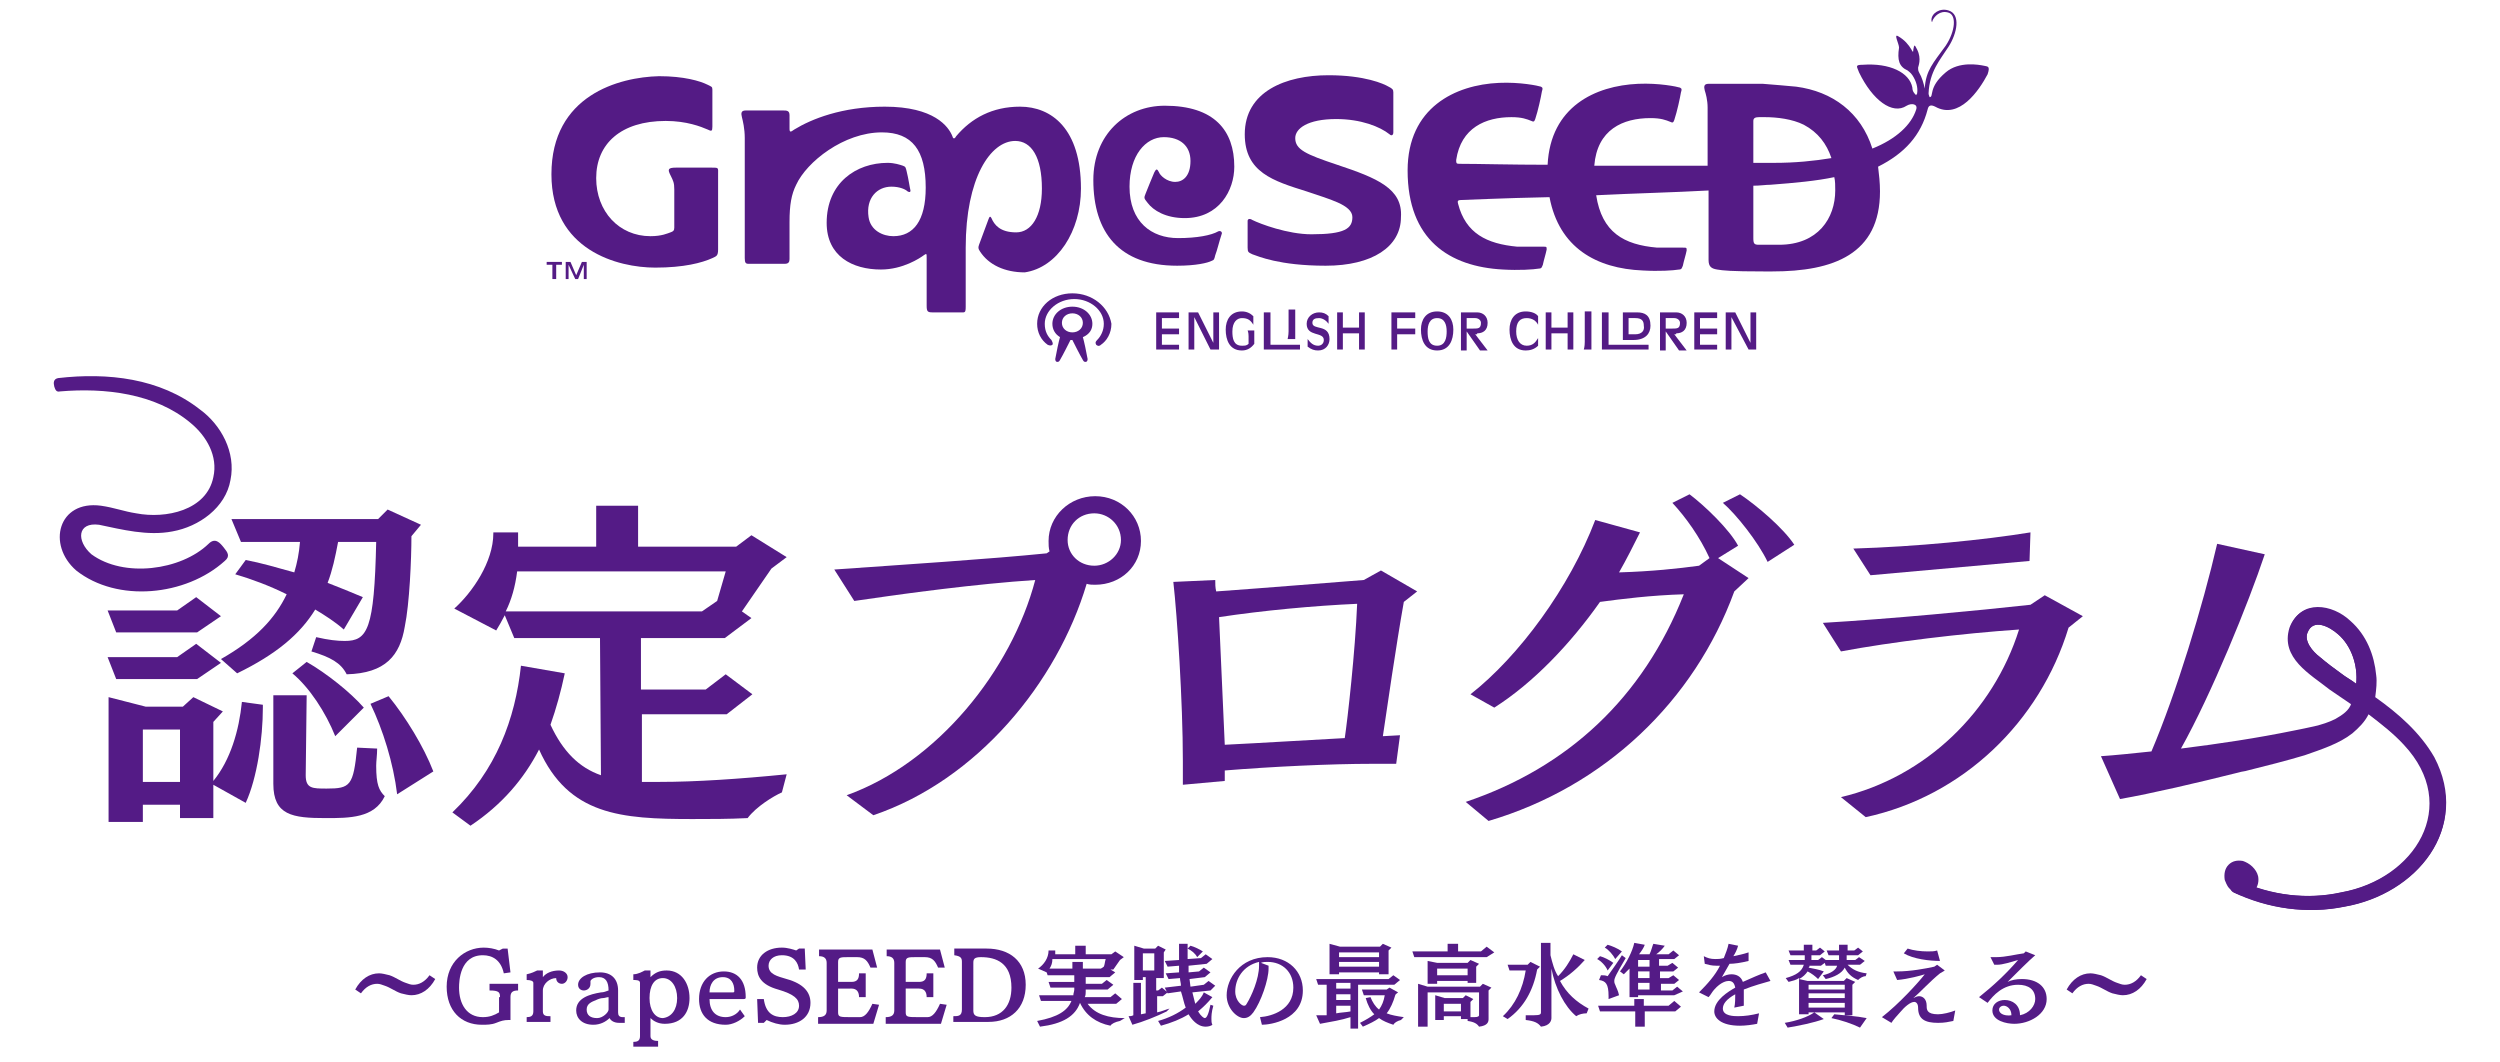 <?xml version="1.0" encoding="utf-8"?>
<!-- Generator: Adobe Illustrator 28.1.0, SVG Export Plug-In . SVG Version: 6.00 Build 0)  -->
<svg version="1.1" id="レイヤー_1" xmlns="http://www.w3.org/2000/svg" xmlns:xlink="http://www.w3.org/1999/xlink" x="0px"
	 y="0px" viewBox="0 0 262.5 111.5" style="enable-background:new 0 0 262.5 111.5;" xml:space="preserve">
<style type="text/css">
	.st0{fill:#541B86;}
	.st1{fill:#541B85;}
</style>
<g>
	<g>
		<path class="st0" d="M82.1,83.2c-0.9,0.4-2.7,1.5-3.6,2.7C76.5,86,74.6,86,72.7,86c-7.5,0-13-0.4-16.1-7.3c-1.6,3.1-3.9,5.8-7.2,8
			l-1.9-1.4c4.6-4.4,6.6-9.8,7.2-15.4l4.6,0.8c-0.4,1.9-0.9,3.7-1.5,5.4c1.3,2.8,3,4.5,5.3,5.3L63,67L54,67L53,64.6
			c-0.3,0.6-0.6,1.1-0.9,1.6l-4.4-2.3c1.9-1.7,4.1-4.9,4.1-7.9l0-0.1l2.6,0c0,0.5,0,1,0,1.5l8.2,0l0-4.3l4.4,0l0,4.3l10.3,0l1.6-1.2
			l3.7,2.3l-1.6,1.2l-3.1,4.5l1,0.7L76.1,67l-8.8,0l0,5.4l6.8,0l2.1-1.6l2.8,2.1l-2.7,2.1l-8.9,0l0,7.1c0.6,0,1.2,0,1.9,0
			c3.7,0,8.3-0.3,13.3-0.8L82.1,83.2z M75.3,63.1c0.3-1,0.6-2.1,0.9-3.1l-21.9,0c-0.2,1.6-0.6,3-1.2,4.2l20.6,0L75.3,63.1z"/>
		<path class="st0" d="M88.9,83.5c9.5-3.4,17.3-13.1,19.8-22.6c-6.1,0.4-13.6,1.4-19,2.2l-2.1-3.3c7.1-0.5,16.4-1.1,22.3-1.7
			l0.3-0.2c-0.1-0.4-0.1-0.7-0.1-1.1c0-2.6,2.2-4.7,4.9-4.7c2.7,0,4.8,2.1,4.8,4.7c0,2.6-2.1,4.6-4.8,4.6c-0.3,0-0.6,0-0.9-0.1
			c-3.1,10.4-11.5,20.6-22.4,24.3L88.9,83.5z M114.9,53.9c-1.6,0-2.8,1.2-2.8,2.8c0,1.5,1.2,2.7,2.8,2.7c1.5,0,2.8-1.2,2.8-2.7
			C117.7,55.1,116.4,53.9,114.9,53.9z"/>
		<path class="st0" d="M146.6,80.2c-0.7,0-1.6,0-2.5,0c-4.4,0-10.6,0.3-15.5,0.7c0,0.4,0,0.8,0,1.1l-4.4,0.4c0-0.8,0-1.6,0-2.5
			c0-6.2-0.6-15.3-1-18.8l4.4-0.2c0,0.4,0,0.8,0.1,1.2c5.6-0.4,11.6-0.9,15.5-1.2l1.8-1l3.8,2.2l-1.4,1.1
			c-0.8,4.5-1.8,11.4-2.2,14.1l1.8-0.1L146.6,80.2z M128.6,78.2c4.1-0.2,8.8-0.5,12.6-0.7c0.3-2,1.1-9.1,1.3-14.1
			c-4.5,0.2-9.9,0.7-14.5,1.4L128.6,78.2z"/>
		<path class="st0" d="M182.1,62.1c-4.2,11.5-13.6,20.5-25.8,24.1l-2.4-2c10.7-3.6,18.6-10.9,22.9-21.8c-3.4,0.1-6.6,0.5-8.8,0.8
			c-3.1,4.4-7,8.5-11.1,11.1l-2.5-1.4c5.1-4,10.4-11.2,13.1-18.3l4.7,1.3c-0.7,1.4-1.4,2.8-2.2,4.2c3.4-0.1,6.2-0.4,8.4-0.7l1.1-0.8
			c-1-2.2-2.5-4.3-3.9-5.8l1.8-0.9c1.6,1.2,4.2,3.7,5.1,5.4l-2.1,1.3l3.2,2.1L182.1,62.1z M185.6,59c-1-2.1-3.3-5-4.7-6.2l1.8-0.9
			c1.8,1.2,4.6,3.6,5.7,5.3L185.6,59z"/>
		<path class="st0" d="M217.2,65.9c-3,9.9-11.1,17.7-21.3,19.9l-2.6-2.1c8.9-2.1,16-9,18.7-17.6c-5.9,0.4-13.4,1.3-18.7,2.3l-1.9-3
			c6.9-0.4,16.4-1.3,21.8-1.9l1.5-1l4,2.2L217.2,65.9z M213.1,58.9c-4.4,0.4-11.1,1-16.7,1.5l-1.8-2.8c6.6-0.2,13.7-0.9,18.6-1.7
			L213.1,58.9z"/>
	</g>
	<g>
		<path class="st0" d="M20.7,71.3l-8.5,0L11.3,69l7.3,0l2-1.4l2.6,2L20.7,71.3z M20.7,66.4l-8.5,0l-0.9-2.3l7.3,0l2-1.4l2.6,2
			L20.7,66.4z M22.4,82.4l0,3.5l-3.5,0l0-1.4l-3.9,0l0,1.8l-3.6,0l0-13.1l3.9,1l3.9,0l1.1-1l3.1,1.5l-1,1.1l0,6.2
			c1.8-2.2,2.7-5.3,3-8.3l2.2,0.3v0.3c0,3.2-0.6,7.4-1.8,10L22.4,82.4z M18.9,76.6l-3.9,0l0,5.5l3.9,0L18.9,76.6z M33.2,66.9
			c1.3,0.3,2.2,0.4,3,0.4c2.4,0,3.1-1.2,3.3-10.4l-4,0c-0.3,1.6-0.6,3-1.1,4.3c1.3,0.5,2.5,1,3.7,1.5l-2,3.4c-0.9-0.8-2-1.5-3-2.1
			c-1.6,2.6-4.1,4.7-8.2,6.7l-1.7-1.5c3.7-2.1,5.7-4.3,6.9-6.8c-1.8-0.9-3.7-1.6-5.4-2.1l1.1-1.5c1.6,0.3,3.3,0.8,5.1,1.3
			c0.3-1,0.5-2,0.6-3.2l-6.2,0l-1-2.4l15.4,0l1-1l3.5,1.6l-1,1.2c0,2.4-0.2,7.1-0.7,9.5c-0.5,3-2,4.9-6.1,5
			c-0.6-1.2-1.7-1.8-3.7-2.4L33.2,66.9z M39.6,78.6c0,0.7-0.1,1.3-0.1,1.8c0,2,0.3,2.6,0.9,3.2c-1.1,2.3-3.7,2.3-6.2,2.3
			c-3.5,0-5.5-0.3-5.5-3.6l0-9.3l3.5,0l-0.1,8.4c0,1.4,0.7,1.4,2.2,1.4c2.5,0,2.8-0.3,3.2-4.3L39.6,78.6z M35.2,77.3
			c-1-2.5-2.7-5.1-4.5-6.6l1.5-1.2c2.1,1.2,4.6,3.2,6,4.8L35.2,77.3z M41.7,83.4c-0.4-3.3-1.5-6.8-2.8-9.5l1.9-0.8
			c1.8,2.2,3.7,5.3,4.7,7.9L41.7,83.4z"/>
	</g>
	<g>
		<path class="st1" d="M112.6,30.8c-2.1,0-3.7,1.4-3.7,3.2c0,0.9,0.4,1.7,1.1,2.2c0.2,0.1,0.4,0.1,0.5,0c0.1-0.1,0-0.3-0.1-0.5
			c-0.4-0.4-0.7-0.9-0.7-1.7c0-1.4,1.4-2.6,3.1-2.6c1.7,0,3.1,1.2,3.1,2.6c0,0.7-0.3,1.3-0.7,1.7c-0.2,0.2-0.2,0.3-0.1,0.5
			c0.1,0.1,0.3,0.2,0.5,0c0.6-0.4,1.1-1.2,1.1-2.2C116.4,32.2,114.7,30.8,112.6,30.8z"/>
		<path class="st1" d="M114.7,34c0-1-0.9-1.8-2.1-1.8c-1.2,0-2.1,0.8-2.1,1.8c0,0.6,0.3,1.1,0.8,1.4c-0.1,0.3-0.4,1.7-0.5,2.3
			c0,0.2,0.1,0.3,0.2,0.3c0.1,0,0.2,0,0.3-0.2c0.3-0.5,1-1.9,1.1-2.1c0,0,0.1,0,0.1,0c0,0,0.1,0,0.1,0c0.1,0.2,0.8,1.6,1.1,2.1
			c0.1,0.2,0.2,0.2,0.3,0.2c0.1,0,0.2-0.1,0.2-0.3c-0.1-0.6-0.4-2-0.5-2.3C114.4,35.1,114.7,34.6,114.7,34z M112.6,34.9
			c-0.6,0-1.1-0.4-1.1-1s0.5-1,1.1-1c0.6,0,1.1,0.4,1.1,1S113.2,34.9,112.6,34.9z"/>
		<polygon class="st1" points="146.1,36.7 146.7,36.7 146.7,35.1 148.6,35.1 148.6,34.5 146.7,34.5 146.7,33.4 148.6,33.4 
			148.6,32.8 146.1,32.8 		"/>
		<path class="st1" d="M150.9,32.7c-1.2,0-1.7,0.9-1.7,1.9c0,1.1,0.4,2.2,1.7,2.2c1.3,0,1.7-1.1,1.7-2.2
			C152.6,33.6,152.1,32.7,150.9,32.7z M150.9,36.3c-0.9,0-1-0.8-1-1.5c0-0.7,0.2-1.4,1-1.4c0.8,0,1,0.7,1,1.4
			C151.9,35.4,151.8,36.3,150.9,36.3z"/>
		<path class="st1" d="M155.1,35c0.6,0,1.1-0.3,1.1-1.1c0-0.7-0.5-1.1-1.1-1.1h-1.7v4h0.6v-2h0l1.4,2h0.8l-1.3-1.7H155.1z M154,34.6
			v-1.2h0.9c0.3,0,0.6,0.2,0.6,0.5c0,0.6-0.3,0.6-0.8,0.6H154z"/>
		<polygon class="st1" points="133.4,32.8 132.7,32.8 132.7,36.7 136.5,36.7 136.5,36.2 133.4,36.2 		"/>
		<polygon class="st1" points="121.4,36.7 123.8,36.7 123.8,36.2 122,36.2 122,35.1 123.8,35.1 123.8,34.5 122,34.5 122,33.4 
			123.8,33.4 123.8,32.8 121.4,32.8 		"/>
		<polygon class="st1" points="127.4,36 127.4,36 125.8,32.8 124.8,32.8 124.8,36.7 125.4,36.7 125.4,33.3 125.4,33.3 127.1,36.7 
			128,36.7 128,32.8 127.4,32.8 		"/>
		<path class="st1" d="M131.1,35.3c0,0.3,0,0.8,0,0.8c-0.2,0.2-0.4,0.2-0.7,0.2c-0.9,0-1-0.8-1-1.5c0-1,0.5-1.4,1-1.4
			c0.6,0,0.9,0.2,1.2,0.7v-0.9c-0.3-0.3-0.7-0.5-1.2-0.5c-1.2,0-1.7,0.9-1.7,1.9c0,1.1,0.4,2.2,1.7,2.2c0.6,0,1-0.3,1.3-0.7v-1.4
			H131C131,34.7,131.1,34.9,131.1,35.3z"/>
		<path class="st1" d="M135.3,32.4c0,0,0,2,0,2.4c0,0.4-0.1,0.8-0.1,0.8h0.8v-3.1H135.3z"/>
		<path class="st1" d="M137.8,33.9c0-0.4,0.3-0.5,0.7-0.5c0.4,0,0.8,0.3,1,0.6v-0.8c-0.3-0.3-0.6-0.4-1-0.4c-0.7,0-1.3,0.5-1.3,1.2
			c0,1.4,1.8,0.8,1.8,1.7c0,0.4-0.3,0.6-0.6,0.6c-0.5,0-0.8-0.3-1.1-0.7v0.8c0.4,0.3,0.7,0.4,1.1,0.4c0.8,0,1.2-0.6,1.2-1.2
			C139.6,34,137.8,34.7,137.8,33.9z"/>
		<polygon class="st1" points="142.7,34.4 141,34.4 141,32.8 140.4,32.8 140.4,36.7 141,36.7 141,35 142.7,35 142.7,36.7 
			143.3,36.7 143.3,32.8 142.7,32.8 		"/>
		<path class="st1" d="M166.4,35.9c0,0.5-0.1,0.8-0.1,0.8h0.8v-4h-0.7C166.4,32.8,166.4,35.4,166.4,35.9z"/>
		<path class="st1" d="M158.5,34.6c0,1.1,0.4,2.2,1.7,2.2c0.4,0,0.9-0.1,1.3-0.5v-0.8c-0.3,0.5-0.6,0.8-1.2,0.8
			c-0.7,0-1.1-0.6-1.1-1.5c0-1,0.4-1.4,1.1-1.4c0.6,0,1,0.3,1.2,0.7l0,0v-0.9c-0.2-0.3-0.7-0.5-1.3-0.5
			C159,32.7,158.5,33.6,158.5,34.6z"/>
		<polygon class="st1" points="164.6,34.4 162.9,34.4 162.9,32.8 162.3,32.8 162.3,36.7 162.9,36.7 162.9,35 164.6,35 164.6,36.7 
			165.2,36.7 165.2,32.8 164.6,32.8 		"/>
		<path class="st1" d="M176,35c0.6,0,1.1-0.3,1.1-1.1c0-0.7-0.5-1.1-1.1-1.1h-1.7v4h0.6v-2h0l1.4,2h0.8l-1.3-1.7H176z M174.9,34.6
			v-1.2h0.9c0.3,0,0.6,0.2,0.6,0.5c0,0.6-0.3,0.6-0.8,0.6H174.9z"/>
		<polygon class="st1" points="177.9,36.7 180.3,36.7 180.3,36.2 178.5,36.2 178.5,35.1 180.3,35.1 180.3,34.5 178.5,34.5 
			178.5,33.4 180.3,33.4 180.3,32.8 177.9,32.8 		"/>
		<polygon class="st1" points="183.8,36 183.8,36 182.2,32.8 181.2,32.8 181.2,36.7 181.8,36.7 181.8,33.3 181.8,33.3 183.6,36.7 
			184.4,36.7 184.4,32.8 183.8,32.8 		"/>
		<polygon class="st1" points="168.9,32.8 168.2,32.8 168.2,36.7 173.1,36.7 173.1,36.2 168.9,36.2 		"/>
		<path class="st1" d="M171.9,32.8h-1.5v2.9h1.1c1.3,0,1.8-0.7,1.8-1.5C173.3,33.1,172.7,32.8,171.9,32.8z M171.7,35.1H171v-1.7h0.7
			c0.7,0,0.9,0.3,0.9,0.8C172.7,34.7,172.4,35.1,171.7,35.1z"/>
		<polygon class="st1" points="57.4,27.8 58,27.8 58,29.3 58.4,29.3 58.4,27.8 59,27.8 59,27.5 57.4,27.5 		"/>
		<polygon class="st1" points="60.5,28.9 59.9,27.5 59.4,27.5 59.4,29.3 59.7,29.3 59.7,27.8 59.7,27.8 60.4,29.3 60.7,29.3 
			61.3,27.8 61.3,27.8 61.3,29.3 61.6,29.3 61.6,27.5 61.1,27.5 		"/>
		<path class="st1" d="M140.4,17.3c-3.3-1.1-4.4-1.6-4.4-2.8c0-1,1.3-2,4.3-2c2.6,0,4.6,0.8,5.6,1.6c0.2,0.2,0.4,0.1,0.4-0.2
			c0-0.6,0-3.6,0-4.2c0-0.3-0.1-0.4-0.5-0.6c-0.5-0.3-2.5-1.2-6.3-1.2c-4.5,0-8.8,1.7-8.8,6.2c0,4,3,4.9,6.5,6
			c2.3,0.8,4.8,1.4,4.8,2.7c0,1.2-0.8,1.8-4.3,1.8c-2.5,0-5.4-1.1-6.2-1.5c-0.3-0.2-0.5-0.1-0.5,0.1c0,1.2,0,1.8,0,2.8
			c0,0.5,0.1,0.5,0.5,0.7c0.6,0.2,2.8,1.2,7.7,1.2c4.9,0,7.9-2,7.9-5.1C147.3,19.8,144.6,18.7,140.4,17.3z"/>
		<path class="st1" d="M208.3,6.9c-0.5-0.1-2.6-0.5-4,0.7c-1.9,1.6-1.2,2.6-1.7,2.6c0-0.1-0.1-0.2-0.1-0.4c0.1-2.3,1.2-3.5,2.1-4.9
			c0.9-1.4,1.3-3.4,0-3.8c-0.9-0.3-1.8,0.3-1.8,1c0,0.2,0.1,0.3,0.1,0.1c0.2-0.5,0.8-1.1,1.6-0.9c1,0.2,0.8,2-0.2,3.5
			c-1.3,1.8-2.1,2.6-2.2,4.5c-0.1-0.5-0.3-1.2-0.6-1.7c-0.1-0.2-0.1-0.3-0.1-0.5c0-0.1,0.4-0.9-0.1-1.9c-0.3-0.6-0.3-0.5-0.4,0
			c0,0.4-0.1,0.2-0.2,0c-0.3-0.5-0.7-1-1.4-1.4c-0.5-0.3,0.1,0.8,0.1,1.2c-0.2,1.3,0,2,0.9,2.4c0.1,0.1,0.3,0.2,0.5,0.5
			c0.4,0.6,0.6,1.3,0.5,1.9c0,0.1-0.1,0.1-0.1,0.2c-0.2-0.2-0.4-0.4-0.4-0.8c-0.3-1.6-2.4-2.6-5.2-2.4c-0.9,0-0.6,0.2-0.4,0.8
			c1.4,2.9,3.5,4.5,5,3.5c0.5-0.3,1.2-0.2,1,0.4c-0.5,1.6-2.1,3.1-4.6,4.1c-1.2-3.8-4.2-6-8-6.5c-1-0.1-2.3-0.2-3.5-0.3
			c-1,0-2,0-2.8,0c-1.1,0-2.5,0-2.9,0c-0.5,0-0.5,0.3-0.4,0.7c0.1,0.3,0.3,1,0.3,1.8c0,1.4,0,3.7,0,6.1c-3.4,0-7.7,0-11.9,0
			c0.3-3.8,3-5,5.9-5c1.1,0,1.6,0.2,2.1,0.4c0.2,0.1,0.3,0.1,0.4-0.2c0.3-0.9,0.6-2.3,0.7-2.9c0.1-0.3,0.1-0.4-0.1-0.5
			c-0.3-0.1-2.2-0.5-4.4-0.4c-4.5,0.2-9.2,2.4-9.5,8.5c-3.8,0-7.2-0.1-9.3-0.1c-0.3,0-0.3-0.1-0.3-0.4c0.5-3.4,3.1-4.5,5.8-4.5
			c1.1,0,1.6,0.2,2.1,0.4c0.2,0.1,0.3,0.1,0.4-0.2c0.3-0.9,0.6-2.3,0.7-2.9c0.1-0.3,0.1-0.4-0.1-0.5c-0.3-0.1-2.2-0.5-4.4-0.4
			c-4.6,0.2-9.6,2.6-9.6,9.2c0,7.3,4.4,10.1,10,10.4c1.7,0.1,3.2,0,3.8-0.1c0.3,0,0.3-0.2,0.4-0.4c0.1-0.5,0.3-1.1,0.4-1.6
			c0-0.3,0-0.3-0.4-0.3c-0.7,0-1.9,0-2.7,0c-3.2-0.3-5.4-1.4-6.2-4.5c-0.1-0.3,0-0.4,0.3-0.4c0.4,0,4.3-0.2,9.3-0.3
			c1,5.3,4.9,7.5,9.8,7.7c1.7,0.1,3.2,0,3.8-0.1c0.3,0,0.3-0.2,0.4-0.4c0.1-0.5,0.3-1.1,0.4-1.6c0-0.3,0-0.3-0.4-0.3
			c-0.7,0-1.9,0-2.7,0c-3.5-0.3-5.8-1.6-6.4-5.5c4-0.2,8.2-0.3,11.8-0.5c0,3.7,0,7,0,7.3c0,0.7,0.3,0.9,0.9,1
			c0.6,0.1,1.4,0.2,4.9,0.2c0.3,0,0.6,0,0.9,0c6.4,0,11.3-1.8,11.3-8.4c0-0.9-0.1-1.8-0.2-2.6c2.8-1.4,4.5-3.3,5.2-6
			c0.1-0.5,0.4-0.5,0.8-0.3c2.5,1.4,4.6-1.7,5.5-3.4C209,6.9,208.7,7,208.3,6.9z M184.1,12.7c0-0.3,0.2-0.4,0.6-0.4
			c0.2,0,0.4,0,0.6,0c1.3,0,2.9,0.2,4.1,0.8c1.5,0.8,2.4,2,2.9,3.5c-1.8,0.3-3.8,0.5-6,0.5c-0.3,0-1.1,0-2.2,0
			C184.1,14.8,184.1,12.9,184.1,12.7z M192.7,20c0,2.9-1.8,5.7-5.9,5.7c-0.8,0-1.2,0-1.5,0c-0.2,0-0.4,0-0.6,0
			c-0.5,0-0.6-0.1-0.6-0.7c0-0.3,0-2.8,0-5.5c0.7,0,1.3-0.1,1.8-0.1c2.6-0.2,4.8-0.4,6.7-0.8C192.7,19,192.7,19.5,192.7,20z"/>
		<path class="st1" d="M113.5,19.8c0-6.3-3.1-8.6-6.4-8.6c-2.9,0-5.1,1.2-6.7,3.1c0,0,0,0,0,0c-0.1,0.2-0.3,0.4-0.4,0
			c-0.4-1-1.9-3.1-7.1-3.1c-4.5,0-7.7,1.3-9.5,2.4c-0.4,0.3-0.5,0.3-0.5-0.1c0-0.5,0-1,0-1.4c0-0.5-0.3-0.5-0.7-0.5
			c-0.4,0-3.2,0-3.9,0c-0.5,0-0.5,0.3-0.4,0.7c0.1,0.4,0.3,1.2,0.3,2.2c0,0.9,0,12.1,0,12.6s0.1,0.6,0.4,0.6c0.5,0,3.2,0,3.8,0
			c0.4,0,0.5-0.2,0.5-0.5c0-0.2,0-1.8,0-3.9c0-1.8,0.2-2.9,0.7-3.9c1.1-2.4,5-5.5,9-5.5c3.2,0,4.6,1.9,4.6,5.8
			c0,3.5-1.3,5.1-3.4,5.1c-1.1,0-2.4-0.6-2.6-2c-0.3-2,0.9-3.2,2.4-3.2c0.9,0,1.5,0.3,1.7,0.5c0.2,0.1,0.3,0.1,0.3-0.1
			c-0.1-0.4-0.2-1.2-0.4-2c-0.1-0.4-0.1-0.5-0.4-0.6c-0.3-0.1-0.9-0.3-1.6-0.3c-3.3,0-6.4,2.1-6.4,6.3c0,3.5,2.7,4.9,5.7,4.9
			c2.3,0,4.1-1.2,4.5-1.5c0.3-0.2,0.3-0.2,0.3,0.3c0,0,0,0,0,0c0,5.3,0,4.4,0,5c0,0.6,0.1,0.7,0.6,0.7c0.5,0,2.5,0,2.9,0
			c0.5,0,0.6,0.1,0.6-0.6c0-0.7,0-2.7,0-6.2c0-7.3,2.6-11.2,5.2-11.2c1.7,0,2.8,1.7,2.8,5c0,2.9-1.1,4.6-2.7,4.6
			c-1.7,0-2.3-0.8-2.6-1.5c-0.1-0.2-0.2-0.2-0.3,0.1c-0.2,0.6-0.8,2.1-1,2.7c-0.1,0.3-0.1,0.4,0.1,0.7c0.9,1.4,2.6,2.2,4.7,2.2
			C111,28.1,113.5,24.3,113.5,19.8z"/>
		<path class="st1" d="M127.9,24.3c-0.7,0.4-2.2,0.7-4.2,0.7c-2.8,0-5.1-1.7-5.1-5.4c0-3.3,1.7-5.2,3.6-5.2c1.7,0,2.8,0.9,2.8,2.5
			c0,1.6-0.8,2.2-1.6,2.2c-0.9,0-1.6-0.7-1.7-1c-0.2-0.4-0.3-0.4-0.5,0c-0.3,0.7-0.7,1.7-0.9,2.2c-0.2,0.5-0.2,0.5,0.2,1
			c0.6,0.8,1.9,1.6,3.9,1.6c3.6,0,5.2-2.9,5.2-5.4c0-3.8-2.1-6.4-7.3-6.4c-4.1,0-7.5,3-7.5,7.8c0,5.5,2.7,9,8.8,9
			c2,0,3.2-0.3,3.6-0.5c0.3-0.1,0.3-0.2,0.4-0.6c0.2-0.5,0.4-1.4,0.7-2.3C128.3,24.3,128.1,24.2,127.9,24.3z"/>
		<path class="st1" d="M74.7,17.6c-0.8,0-1.5,0-3.7,0c-0.9,0-0.9,0.2-0.6,0.8c0.3,0.6,0.4,0.8,0.4,1.5c0,0.3,0,3,0,4
			c0,0.3-0.1,0.4-0.4,0.5c-0.3,0.1-0.9,0.4-2.1,0.4c-3.3,0-5.7-2.6-5.7-6.1c0-3.6,2.6-6,7.3-6c2.2,0,3.7,0.6,4.4,0.9
			c0.4,0.2,0.5,0.2,0.5-0.3c0-0.7,0-3.1,0-3.9c0-0.3-0.1-0.3-0.5-0.5c-0.8-0.4-2.5-0.9-5.1-0.9C65,8.1,57.9,10,57.9,18.3
			c0,8,7,9.8,10.9,9.8c3,0,4.9-0.5,6-1c0.4-0.2,0.6-0.2,0.6-0.9c0-0.6,0-7.2,0-7.9S75.5,17.6,74.7,17.6z"/>
	</g>
	<path class="st0" d="M6.1,39.7c5.2-0.6,10.7,0,14.9,3.3c2.2,1.6,3.8,4.5,3.2,7.4c-0.5,2.9-3.3,4.9-6.1,5.4
		c-2.6,0.5-5.3-0.2-7.7-0.7c-2.3-0.3-2.4,1.7-0.8,3.1c3.4,2.5,9.4,1.7,12.3-1.1c0.7-0.7,1.2-0.1,1.6,0.4c0.4,0.5,0.7,0.9,0.1,1.4
		c-4.1,3.7-11.3,4.4-15.6,1c-3.1-2.7-1.9-7.4,2.6-6.8c1.4,0.2,2.4,0.6,3.7,0.8c3.1,0.6,7.4-0.3,8.1-3.8c0.5-2.2-0.7-4.3-2.4-5.7
		c-3.7-3.1-9-3.7-13.7-3.3c-0.4,0.1-0.5-0.2-0.6-0.5C5.6,40.2,5.6,39.8,6.1,39.7L6.1,39.7z"/>
	<path class="st0" d="M255.6,79.5c-1.5-2.6-3.8-4.6-6.2-6.3c0.1-0.8,0.2-1.6,0.1-2.3c-0.2-2.1-1-4.2-2.7-5.7
		c-1.9-1.8-5.2-2.3-6.3,0.6c-1,3.2,2.2,4.9,4.2,6.5c0.7,0.5,1.5,1,2.2,1.5c-0.2,0.8-1,1.3-1.7,1.7c-1.4,0.7-2.9,0.9-4.3,1.2
		c-3.9,0.8-7.9,1.4-11.9,1.9c3.2-5.7,7.1-15.3,8.8-20.4l-5-1.1c-1.5,6.5-4.3,15.7-6.9,21.8c-1.9,0.2-3.8,0.4-5.3,0.5l2,4.5
		c3.4-0.6,8.1-1.7,12.5-2.8c0.3-0.1,0.6-0.1,0.9-0.2c2-0.5,4-1,6-1.6c1.7-0.6,3.6-1.2,5-2.3c0.7-0.6,1.3-1.2,1.7-2
		c1.3,1,2.6,2,3.7,3.2c6,6.4,1.2,14.1-6.6,15.5c-3.6,0.8-7.4,0.3-10.7-1.2c-0.8-0.4-1.3,0.8-0.6,1.2c3.6,1.7,7.7,2.3,11.6,1.5
		C253.7,93.9,259.5,86.9,255.6,79.5z M247.4,71.8c-0.5-0.4-1.1-0.7-1.6-1.1c-0.7-0.5-1.5-1.1-2.2-1.7c-0.8-0.6-1.7-1.7-1.3-2.6
		c0.6-1.5,2.3-0.6,3.2,0.2C246.9,67.8,247.6,69.9,247.4,71.8z"/>
	<path class="st0" d="M248.8,75c1.3,1,2.6,2,3.7,3.2c6,6.4,1.2,14.1-6.6,15.5c-3.6,0.8-7.4,0.3-10.7-1.2c-0.8-0.4-1.3,0.8-0.6,1.2
		c3.6,1.7,7.7,2.3,11.6,1.5c7.5-1.3,13.3-8.2,9.3-15.6c-1.5-2.6-3.8-4.6-6.2-6.3c0.1-0.8,0.2-1.6,0.1-2.3c-0.2-2.1-1-4.2-2.7-5.7
		c-1.9-1.8-5.2-2.3-6.3,0.6c-1,3.2,2.2,4.9,4.2,6.5c0.7,0.5,1.5,1,2.2,1.5 M247.4,71.8c-0.5-0.4-1.1-0.7-1.6-1.1
		c-0.7-0.5-1.5-1.1-2.2-1.7c-0.8-0.6-1.7-1.7-1.3-2.6c0.6-1.5,2.3-0.6,3.2,0.2C246.9,67.8,247.6,69.9,247.4,71.8z"/>
	<path class="st0" d="M234.1,93.3c0.3,0.3,0.6,0.5,1,0.6c0.6,0.1,1.2,0,1.6-0.4l0,0l0,0c0.4-0.4,0.5-1,0.4-1.5
		c-0.1-0.4-0.3-0.7-0.6-1c-0.3-0.3-0.7-0.5-1-0.6c-0.6-0.1-1.1,0-1.5,0.4l0,0l0,0c-0.4,0.4-0.5,1-0.4,1.6
		C233.7,92.6,233.8,93,234.1,93.3z"/>
	<g>
		<g>
			<path class="st0" d="M45.7,102.8c-0.6,1.1-1.5,1.7-2.5,1.7c-0.3,0-0.7-0.1-1.1-0.2c-0.6-0.2-1.1-0.6-1.7-0.8
				c-0.3-0.1-0.5-0.2-0.8-0.2c-0.6,0-1.2,0.3-1.7,1l-0.6-0.4c0.6-1.1,1.5-1.7,2.5-1.7c0.3,0,0.7,0.1,1.1,0.2
				c0.6,0.2,1.1,0.6,1.7,0.8c0.3,0.1,0.5,0.2,0.8,0.2c0.6,0,1.2-0.3,1.7-1L45.7,102.8z"/>
			<path class="st0" d="M52.5,104.7c0-0.5-0.1-0.7-1.1-0.7v-0.7h3v0.7c-0.6,0-0.8,0.2-0.8,0.7v2.4c-0.1,0-0.2,0-0.2,0
				c-0.5,0-0.8,0.1-1.3,0.3c-0.5,0.2-1,0.2-1.5,0.2c-2.2,0-3.7-1.5-3.7-4c0-2.6,1.9-4.1,3.9-4.1c0.5,0,1.1,0.1,1.6,0.3l0.4-0.2h0.5
				l0.3,2.5l-0.7,0.1c-0.3-1.4-1.2-1.9-2.2-1.9c-2.4,0-2.5,2.7-2.5,3.4c0,1.7,0.8,3.1,2.5,3.1c0.7,0,1.2-0.2,1.7-0.5V104.7z"/>
			<path class="st0" d="M55.3,107.4v-0.6c0.4,0,0.7-0.1,0.7-0.6v-3c0-0.2-0.3-0.3-0.7-0.3v-0.6c0.5-0.1,0.9-0.3,1.1-0.4h0.6v0.7
				c0.3-0.4,0.9-0.7,1.7-0.7c0.5,0,0.9,0.3,0.9,0.7c0,0.4-0.3,0.7-0.6,0.7c-0.3,0-0.6-0.2-0.6-0.6v0c-0.7,0-1.4,0.6-1.4,1.3v2.2
				c0,0.5,0.4,0.5,0.8,0.5v0.6H55.3z"/>
			<path class="st0" d="M65,107.4c-0.6,0-0.9-0.3-1-0.5c-0.4,0.4-1,0.7-1.7,0.7c-1.2,0-1.8-0.7-1.8-1.5c0-1.3,1.4-1.7,2.6-1.9
				c0.3,0,0.5-0.1,0.8-0.2c0-0.9-0.3-1.4-1-1.4c-0.5,0-0.8,0.2-0.9,0.4c0,0.1,0,0.2,0,0.3c0,0.5-0.4,0.7-0.7,0.7
				c-0.3,0-0.6-0.2-0.6-0.6c0-0.7,0.9-1.3,2.3-1.3c1.2,0,1.9,0.7,1.9,1.9v2.3c0,0.3,0.1,0.5,0.5,0.5c0.1,0,0.1,0,0.2,0v0.6
				C65.4,107.4,65.2,107.4,65,107.4L65,107.4z M63.9,104.7c-0.2,0-0.4,0.1-0.6,0.1c-0.2,0-0.5,0.1-0.7,0.2c-0.5,0.2-1,0.4-1,1
				c0,0.6,0.4,0.9,1.1,0.9c0.6,0,1.2-0.6,1.2-0.9V104.7z"/>
			<path class="st0" d="M66.5,110v-0.6c0.4,0,0.7-0.1,0.7-0.6v-5.6c0-0.3-0.4-0.3-0.7-0.3v-0.6c0.5,0,1-0.3,1.2-0.4h0.6v0.7
				c0.5-0.5,1-0.7,1.7-0.7c1.6,0,2.4,1.4,2.4,2.9c0,1.4-0.7,2.7-2.6,2.7c-0.7,0-1.2-0.3-1.5-0.6v1.9c0,0.4,0.4,0.5,0.8,0.5v0.6H66.5
				z M71.1,104.8c0-1.2-0.6-2.1-1.5-2.1c-0.9,0-1.4,0.8-1.4,2.1s0.6,2.1,1.4,2.1C70.5,106.8,71.1,106,71.1,104.8z"/>
			<path class="st0" d="M78.2,106.7c-0.5,0.5-1.3,0.9-2,0.9c-1.9,0-2.8-1.1-2.8-2.7c0-1.8,1.1-2.9,2.6-2.9c1.4,0,2.3,0.9,2.3,2.7
				c0,0.1,0,0.2-0.2,0.2l-3.6,0c0,1.2,0.6,1.9,1.7,1.9c0.6,0,1.2-0.3,1.5-0.8L78.2,106.7z M76.9,104.2c0.2,0,0.2,0,0.2-0.2
				c0-0.7-0.3-1.4-1.2-1.4c-1,0-1.4,0.8-1.4,1.6H76.9z"/>
			<path class="st0" d="M79.6,107.5l-0.1-2.6h0.7c0.2,1.5,1,1.9,2,1.9c0.9,0,1.7-0.4,1.7-1.2c0-0.7-0.5-1.2-2.2-1.7
				c-1.8-0.5-2.2-1.4-2.2-2.3c0-1.3,1.1-2.1,2.6-2.1c0.6,0,1.2,0.2,1.5,0.3l0.3-0.2h0.6l0.1,2.2h-0.7c-0.1-0.7-0.5-1.5-1.8-1.5
				c-0.9,0-1.4,0.5-1.4,1.1c0,0.9,0.9,1.1,1.9,1.4c1.8,0.5,2.5,1.4,2.5,2.5c0,1.5-1.2,2.3-2.7,2.3c-0.6,0-1.3-0.2-1.9-0.5l-0.3,0.3
				H79.6z"/>
			<path class="st0" d="M85.9,107.4v-0.6c0.6,0,0.9-0.2,0.9-0.7v-5c0-0.5-0.3-0.7-0.8-0.7v-0.7h5.6l0.5,1.9h-0.7
				c-0.3-0.7-0.6-1.1-1.4-1.1c-0.2,0-0.6,0-0.9,0c-0.8,0-1.1,0-1.1,0.5v2.1h1.4c0.6,0,0.8-0.3,0.8-0.9h0.7v2.5h-0.7
				c0-0.5-0.2-0.9-0.8-0.9H88v2.5c0,0.5,0.2,0.5,1.4,0.5c0.3,0,0.7,0,0.9,0c0.5,0,0.9-0.5,1.3-1.4l0.7,0.1l-0.6,2H85.9z"/>
			<path class="st0" d="M93,107.4v-0.6c0.6,0,0.9-0.2,0.9-0.7v-5c0-0.5-0.3-0.7-0.8-0.7v-0.7h5.6l0.5,1.9h-0.7
				c-0.3-0.7-0.6-1.1-1.4-1.1c-0.2,0-0.6,0-0.9,0c-0.8,0-1.1,0-1.1,0.5v2.1h1.4c0.6,0,0.8-0.3,0.8-0.9h0.7v2.5h-0.7
				c0-0.5-0.2-0.9-0.8-0.9h-1.4v2.5c0,0.5,0.2,0.5,1.4,0.5c0.3,0,0.7,0,0.9,0c0.5,0,0.9-0.5,1.3-1.4l0.7,0.1l-0.6,2H93z"/>
			<path class="st0" d="M100.1,107.4v-0.7c0.5,0,0.9,0,0.9-0.7v-5c0-0.4-0.1-0.6-0.8-0.7v-0.7h3.4c2.4,0,4.1,1.3,4.1,3.8
				c0,2.5-1.6,3.9-3.9,3.9H100.1z M102.2,106.1c0,0.5,0.2,0.7,1.2,0.7c1.9,0,2.8-1.3,2.8-3.1c0-2.6-1.6-3.2-3.2-3.2
				c-0.7,0-0.8,0.2-0.8,0.6V106.1z"/>
			<path class="st0" d="M117.6,107.2c-0.5,0.1-0.9,0.3-1,0.5c-1.5-0.3-2.6-1.1-3.2-2.4c-0.5,1.4-1.8,2.2-4.2,2.5l-0.3-0.6
				c2.2-0.4,3.2-1.1,3.6-2.1h-3.2l-0.2-0.6h3.6c0-0.2,0.1-0.4,0.1-0.6c0,0,0-0.1,0-0.2h-2.5l-0.2-0.6h2.7v-0.7h-2.8l-0.1-0.3
				l-0.9-0.4c0.6-0.4,1.1-1.1,1.1-1.9h0.7c0,0.1,0,0.3,0,0.4h2.1v-0.9h1.1v0.9h2.7l0.4-0.3l0.9,0.6l-0.4,0.3l-0.7,1l-0.3,0l0.5,0.3
				l-0.6,0.5h-2.5c0,0.3,0,0.5,0,0.7h1.7l0.5-0.4l0.7,0.5l-0.6,0.5h-2.3v0.2c0,0.2,0,0.4-0.1,0.6h2.7l0.5-0.4l0.7,0.6l-0.6,0.5h-3
				c0.8,1.1,2.2,1.5,3.9,1.5L117.6,107.2z M115.9,101.5c0.1-0.2,0.1-0.5,0.2-0.8h-5.6c0,0.4-0.1,0.7-0.3,1h2.4l0-0.7h1.1v0.7h1.9
				L115.9,101.5z"/>
			<path class="st0" d="M122.5,106.2c-1,0.5-2.5,1.1-3.6,1.4l-0.4-0.9c0.2,0,0.3,0,0.5-0.1v-3.4h0.8v3.3l0.5-0.1v-3.8H120v0.3h-0.9
				v-3.6l1,0.3h1.2l0.3-0.3l0.8,0.4l-0.2,0.3v2.7h-0.8v1.3h0.2l0.4-0.3l0.6,0.5l-0.5,0.4h-0.6v1.7c0.5-0.1,0.9-0.3,1.3-0.4
				L122.5,106.2z M121.2,100.1H120v1.8h1.2V100.1z M127.4,105.6c-0.2,0.7-0.2,1.1-0.2,1.4c0,0.2,0,0.4,0.1,0.6
				c-0.1,0.1-0.4,0.2-0.7,0.2c-0.9,0-1.5-0.8-1.8-1.3c-0.8,0.5-1.8,0.9-2.9,1.2l-0.3-0.5c1.1-0.3,2.1-0.8,2.9-1.4
				c-0.2-0.5-0.3-1.1-0.5-1.7l-1.4,0.2l-0.3-0.6l1.7-0.2c0-0.3-0.1-0.5-0.1-0.8l-1.2,0.1l-0.3-0.6l1.4-0.1l0-0.7l-1.2,0.1l-0.3-0.6
				l1.5-0.1v-0.2c0-0.5,0-1,0-1.5h0.9c0,0.5,0,1,0,1.5v0.1l1.4-0.1l0.5-0.4l0.7,0.5l-0.6,0.5l-1.9,0.2l0,0.7l1.1-0.1l0.5-0.4
				l0.7,0.5l-0.6,0.5l-1.6,0.2l0.1,0.8l1.4-0.2l0.5-0.4l0.7,0.5l-0.5,0.5l-1.9,0.2c0.1,0.4,0.2,0.8,0.3,1.2c0.4-0.4,0.7-0.7,0.9-1.2
				l0.9,0.5c-0.5,0.6-0.9,1-1.5,1.5c0.3,0.5,0.6,0.7,0.7,0.7c0.2,0,0.4-0.4,0.6-1.4L127.4,105.6z M125.7,100.5
				c-0.2-0.4-0.6-0.7-1-0.9l0.3-0.3c0.4,0.1,1,0.4,1.3,0.6L125.7,100.5z"/>
			<path class="st0" d="M132.3,106.8c1.3-0.1,3.5-0.8,3.5-3.1c0-1.6-1.1-2.7-2.7-2.7c-0.2,0-0.5,0-0.7,0.1l0.8,0.3
				c0,0.1,0,0.2,0,0.3c0,1.2-0.8,3.5-1.6,4.6c-0.3,0.4-0.6,0.6-1,0.6c-0.7,0-1.8-1-1.8-2.4c0-1.7,1.4-4,4.3-4c2.2,0,3.7,1.5,3.7,3.5
				c0,3.1-3.4,3.6-4.3,3.6L132.3,106.8z M132.2,101.4c0-0.1,0-0.3,0-0.4c-1.7,0.4-2.5,1.8-2.5,3.1c0,1,0.7,1.5,0.9,1.5
				c0.1,0,0.2,0,0.3-0.2C131.4,104.6,132.2,102.8,132.2,101.4z"/>
			<path class="st0" d="M141.8,107.9v-1.1c-0.9,0.3-2.1,0.5-3.2,0.7l-0.4-0.9c0.4,0,0.8,0,1.1,0v-3.2h-0.9l-0.2-0.6h7.6l0.5-0.4
				l0.7,0.5l-0.6,0.5h-3.8v4.6H141.8z M144.8,102.3v-0.2h-4.2v0.2h-1v-3.2l1.1,0.3h4.2l0.3-0.3l0.9,0.4l-0.3,0.3v2.5H144.8z
				 M141.8,103.2h-1.5v0.6h1.5V103.2z M141.8,104.4h-1.5v0.6h1.5V104.4z M141.8,105.6h-1.5v0.8c0.5-0.1,1-0.1,1.5-0.2V105.6z
				 M144.8,100h-4.2v0.5h4.2V100z M144.8,101h-4.2v0.5h4.2V101z M147.1,107.1c-0.4,0.1-0.7,0.3-0.8,0.5c-0.6-0.2-1.1-0.4-1.5-0.7
				c-0.4,0.3-1,0.6-1.7,0.9l-0.3-0.4c0.6-0.3,1.1-0.6,1.5-0.9c-0.4-0.4-0.7-1-0.9-1.7l0.5-0.1c0.2,0.5,0.5,1,0.9,1.3
				c0.3-0.4,0.5-0.9,0.6-1.5h-2.2l-0.2-0.6h2.6l0.3-0.2l0.9,0.5c-0.1,0.1-0.3,0.2-0.3,0.3c-0.2,0.7-0.5,1.4-0.9,1.9
				c0.5,0.2,1.1,0.3,1.8,0.4L147.1,107.1z"/>
			<path class="st0" d="M156.1,100.5h-7.6l-0.2-0.6h3.7v-0.8h1.1v0.8h2.4l0.6-0.5l0.8,0.6L156.1,100.5z M156.3,107
				c0,0.3-0.1,0.7-1,0.8c-0.2-0.3-0.5-0.5-1.2-0.6V107h-0.7v-0.3h-1.8v0.4h-0.9v-2.6l1,0.3h1.9l0.3-0.3l0.8,0.4l-0.3,0.3v1.6
				c0.2,0,0.3,0,0.4,0c0.4,0,0.5-0.1,0.5-0.2v-2.4h-5.4v3.6h-1v-4.5l1,0.3h5.5l0.3-0.3l0.9,0.4l-0.3,0.3v2.4L156.3,107L156.3,107z
				 M154.1,103.2V103h-3.2v0.3h-1v-2.4l1,0.2h3.2l0.3-0.3l0.9,0.4l-0.3,0.3v1.7H154.1z M154.1,101.7h-3.2v0.7h3.2V101.7z
				 M153.4,105.4h-1.8v0.8h1.8V105.4z"/>
			<path class="st0" d="M157.8,106.7c1.3-1.2,2.1-2.9,2.4-4.8h-1.7l-0.2-0.6h2.1l0.3-0.3l1,0.5l-0.3,0.3c-0.4,2.2-1.4,4-3.1,5.2
				L157.8,106.7z M166.6,106.4c-0.4,0-0.8,0.1-1.1,0.3c-1.2-1-2.2-2.9-2.6-5l0,4.5l0,0.7v0c0,0.2-0.1,0.8-1.1,0.9
				c-0.3-0.4-0.7-0.6-1.6-0.7v-0.5c0.4,0,0.7,0,0.9,0c0.6,0,0.7-0.1,0.7-0.3v-7.3h1v1.3c0.2,0.8,0.4,1.6,0.8,2.2
				c0.7-0.7,1.2-1.5,1.6-2.3l1.2,0.6c-0.7,0.8-1.6,1.6-2.6,2.2c0.7,1.3,1.7,2.2,3,2.9L166.6,106.4L166.6,106.4z"/>
			<path class="st0" d="M168.8,101.9c-0.2-0.5-0.7-1-1.1-1.2l0.3-0.3c0.4,0.1,1,0.4,1.4,0.7L168.8,101.9z M175.9,106.2h-3.2v1.6h-1
				v-1.6H168l-0.2-0.6h3.8v-0.7h1v0.7h2.6l0.6-0.5l0.7,0.6L175.9,106.2z M168.9,104.9v-0.3c0-1.3-0.3-1.6-1-1.7l0.2-0.5
				c0.2,0,0.5,0,0.7,0.1c0.5-0.7,1.2-1.7,1.5-2.2l0.4,0.3c-1,1.7-1.2,2.1-1.2,2.4c0,0.1,0,0.2,0.1,0.4c0.1,0.3,0.3,0.6,0.4,1.1
				L168.9,104.9z M169.6,100.7c-0.2-0.4-0.7-1-1.1-1.2l0.3-0.3c0.4,0.1,1.1,0.4,1.5,0.7L169.6,100.7z M175.8,104.5H172v0.2h-0.9v-3
				c-0.2,0.2-0.4,0.4-0.6,0.6l-0.4-0.3c0.7-0.9,1.3-2.1,1.5-3l1.1,0.2c-0.1,0.3-0.3,0.6-0.6,1h1.1c0.2-0.4,0.3-0.9,0.4-1.1l1.2,0.2
				c-0.2,0.3-0.6,0.7-0.9,0.9h1.3l0.5-0.4l0.6,0.5l-0.5,0.4h-1.6v0.7h0.9l0.5-0.3l0.6,0.5l-0.5,0.4h-1.4v0.7h0.9l0.5-0.3l0.6,0.5
				l-0.5,0.4h-1.4v0.7h1.2l0.5-0.4l0.6,0.5L175.8,104.5z M173.2,100.8H172v0.7h1.2V100.8z M173.2,102H172v0.7h1.2V102z M173.2,103.2
				H172v0.7h1.2V103.2z"/>
			<path class="st0" d="M184.5,107.5c-0.5,0.1-1.2,0.2-1.8,0.2c-2,0-2.7-0.8-2.7-1.5c0-1.2,1.5-2.1,2.2-2.5
				c-0.1-0.5-0.3-0.7-0.7-0.7c-0.2,0-0.8,0.1-1.5,0.9c-0.2,0.2-0.4,0.6-0.6,0.8l-1-0.5c0.9-0.9,1.7-1.8,2.2-2.8c-0.2,0-0.3,0-0.4,0
				c-0.5,0-0.8-0.1-1.2-0.2l-0.1-0.8c0.4,0.2,0.7,0.3,1.2,0.3c0.3,0,0.5,0,0.9-0.1c0.2-0.5,0.4-1,0.5-1.5l1,0.2
				c-0.1,0.4-0.3,0.8-0.5,1.1c0.5-0.1,1-0.2,1.6-0.4v0.9c-0.8,0.2-1.5,0.3-2,0.3c-0.3,0.5-0.5,0.9-0.8,1.4c0.3-0.2,0.7-0.3,1-0.3
				c0.5,0,1,0.2,1.2,0.8c0.9-0.4,1.8-0.8,2.4-1l0.5,0.9c-0.7,0.2-1.8,0.5-2.8,0.9v0.3c0,0.5,0,1,0,1.4l-1,0.2c0.1-0.4,0.1-1,0.1-1.4
				c-0.9,0.5-1.3,1-1.3,1.5c0,0.8,1.2,0.8,1.6,0.8c0.7,0,1.4-0.1,2.2-0.3L184.5,107.5z"/>
			<path class="st0" d="M191.5,107c-1.1,0.4-2.6,0.7-3.8,0.9l-0.3-0.5c1.2-0.2,2.4-0.6,3.1-1.1L191.5,107z M193.7,106.5v-0.2h-3.8
				v0.2h-1v-3.8c-0.3,0.2-0.7,0.3-1.1,0.4l-0.3-0.4c1.1-0.3,1.7-0.7,1.9-1.4h-1.4l-0.2-0.5h1.7c0-0.1,0-0.3,0-0.5H188l-0.2-0.5h1.6
				v-0.6h0.9v0.6h0.4l0.4-0.3l0.5,0.4l-0.5,0.4h-0.9c0,0.2,0,0.3,0,0.5h0.7l0.4-0.3l0.4,0.3h1.4c0-0.1,0-0.3,0-0.5h-1.1l-0.2-0.5
				h1.3v-0.6h0.9v0.6h0.7l0.4-0.3l0.5,0.4l-0.5,0.4h-1.2l0,0.5h0.9l0.4-0.3l0.6,0.4l-0.5,0.4h-1.3c0.5,0.5,1.1,0.8,2,0.9l-0.1,0.3
				c-0.3,0-0.6,0.2-0.8,0.4c-0.7-0.3-1.1-0.7-1.4-1.3c-0.3,0.6-1.1,1-2,1.2l-0.3-0.4c0.9-0.2,1.4-0.6,1.5-1h-1.2l-0.1-0.3l-0.4,0.3
				h-1.2c0,0.1,0,0.1-0.1,0.2c0.5,0.1,1.1,0.2,1.6,0.4l-0.6,0.8c-0.3-0.3-0.7-0.6-1.1-0.8c-0.2,0.3-0.5,0.6-0.9,0.8l0.9,0.2h3.8
				l0.3-0.3l0.9,0.4l-0.3,0.3v3.2H193.7z M193.7,103.4h-3.8v0.5h3.8V103.4z M193.7,104.3h-3.8v0.5h3.8V104.3z M193.7,105.3h-3.8v0.5
				h3.8V105.3z M195.3,107.9c-0.8-0.4-2-0.8-3-1l0.3-0.4c1,0.1,2.4,0.2,3.4,0.4L195.3,107.9z"/>
			<path class="st0" d="M205.1,107.2c-0.5,0.1-0.9,0.2-1.6,0.2c-1.4,0-2.1-0.4-2.1-1.6v0c0-0.4-0.2-0.6-0.4-0.6
				c-0.4,0-1,0.5-1.5,1.1c-0.2,0.2-0.8,0.9-0.9,1.1l-1-0.6c1.8-1.4,3.8-3.6,4.5-4.5c-0.3,0.1-1.7,0.5-2.9,0.6l-0.4-0.9
				c0.1,0,0.3,0,0.4,0c1.4,0,3-0.3,3.9-0.5l0.3-0.2l0.8,0.6c0,0-0.3,0.2-0.5,0.3c-1,0.8-2.2,2.1-2.8,2.6c0.2-0.1,0.4-0.2,0.6-0.2
				c0.4,0,0.8,0.3,0.8,1c0,0.4,0,0.9,1.2,0.9c0.5,0,1.3-0.2,1.8-0.4L205.1,107.2z M203.7,100.9c-1.1,0-2.8-0.2-3.8-0.8l0.4-0.5
				c0.6,0.2,1.4,0.3,2.1,0.3c0.4,0,0.7,0,1-0.1L203.7,100.9L203.7,100.9z"/>
			<path class="st0" d="M213.7,104.9c0-1-0.7-1.5-1.8-1.5c-1.6,0-2.6,1.1-3.2,1.9l-0.9-0.6c1.5-1.2,2.8-2.4,4.1-3.9
				c-0.7,0.2-1.6,0.5-2.2,0.5c-0.1,0-0.2,0-0.3,0l-0.4-0.8c0.2,0,0.4,0,0.6,0c1,0,2.1-0.3,2.9-0.4l0.2-0.2l1,0.4
				c-0.5,0.4-2.2,2.1-2.9,2.8c0.4-0.2,0.9-0.3,1.5-0.3c1.6,0,2.6,0.8,2.6,2.1c0,1.6-1.8,2.6-3.4,2.6c-0.8,0-2.3-0.3-2.3-1.4
				c0-0.7,0.6-1.1,1.3-1.1c0.8,0,1.6,0.5,1.6,1.6v0C213.1,106.4,213.7,105.6,213.7,104.9L213.7,104.9z M211.2,106.6
				c0-0.7-0.5-1-0.8-1c-0.3,0-0.5,0.2-0.5,0.4C209.9,106.5,210.6,106.7,211.2,106.6L211.2,106.6z"/>
			<path class="st0" d="M225.4,102.8c-0.6,1.1-1.5,1.7-2.5,1.7c-0.3,0-0.7-0.1-1.1-0.2c-0.6-0.2-1.1-0.6-1.7-0.8
				c-0.3-0.1-0.5-0.2-0.8-0.2c-0.6,0-1.2,0.3-1.7,1l-0.6-0.4c0.6-1.1,1.5-1.7,2.5-1.7c0.3,0,0.7,0.1,1.1,0.2
				c0.6,0.2,1.1,0.6,1.7,0.8c0.3,0.1,0.5,0.2,0.8,0.2c0.6,0,1.2-0.3,1.7-1L225.4,102.8z"/>
		</g>
	</g>
</g>
</svg>
